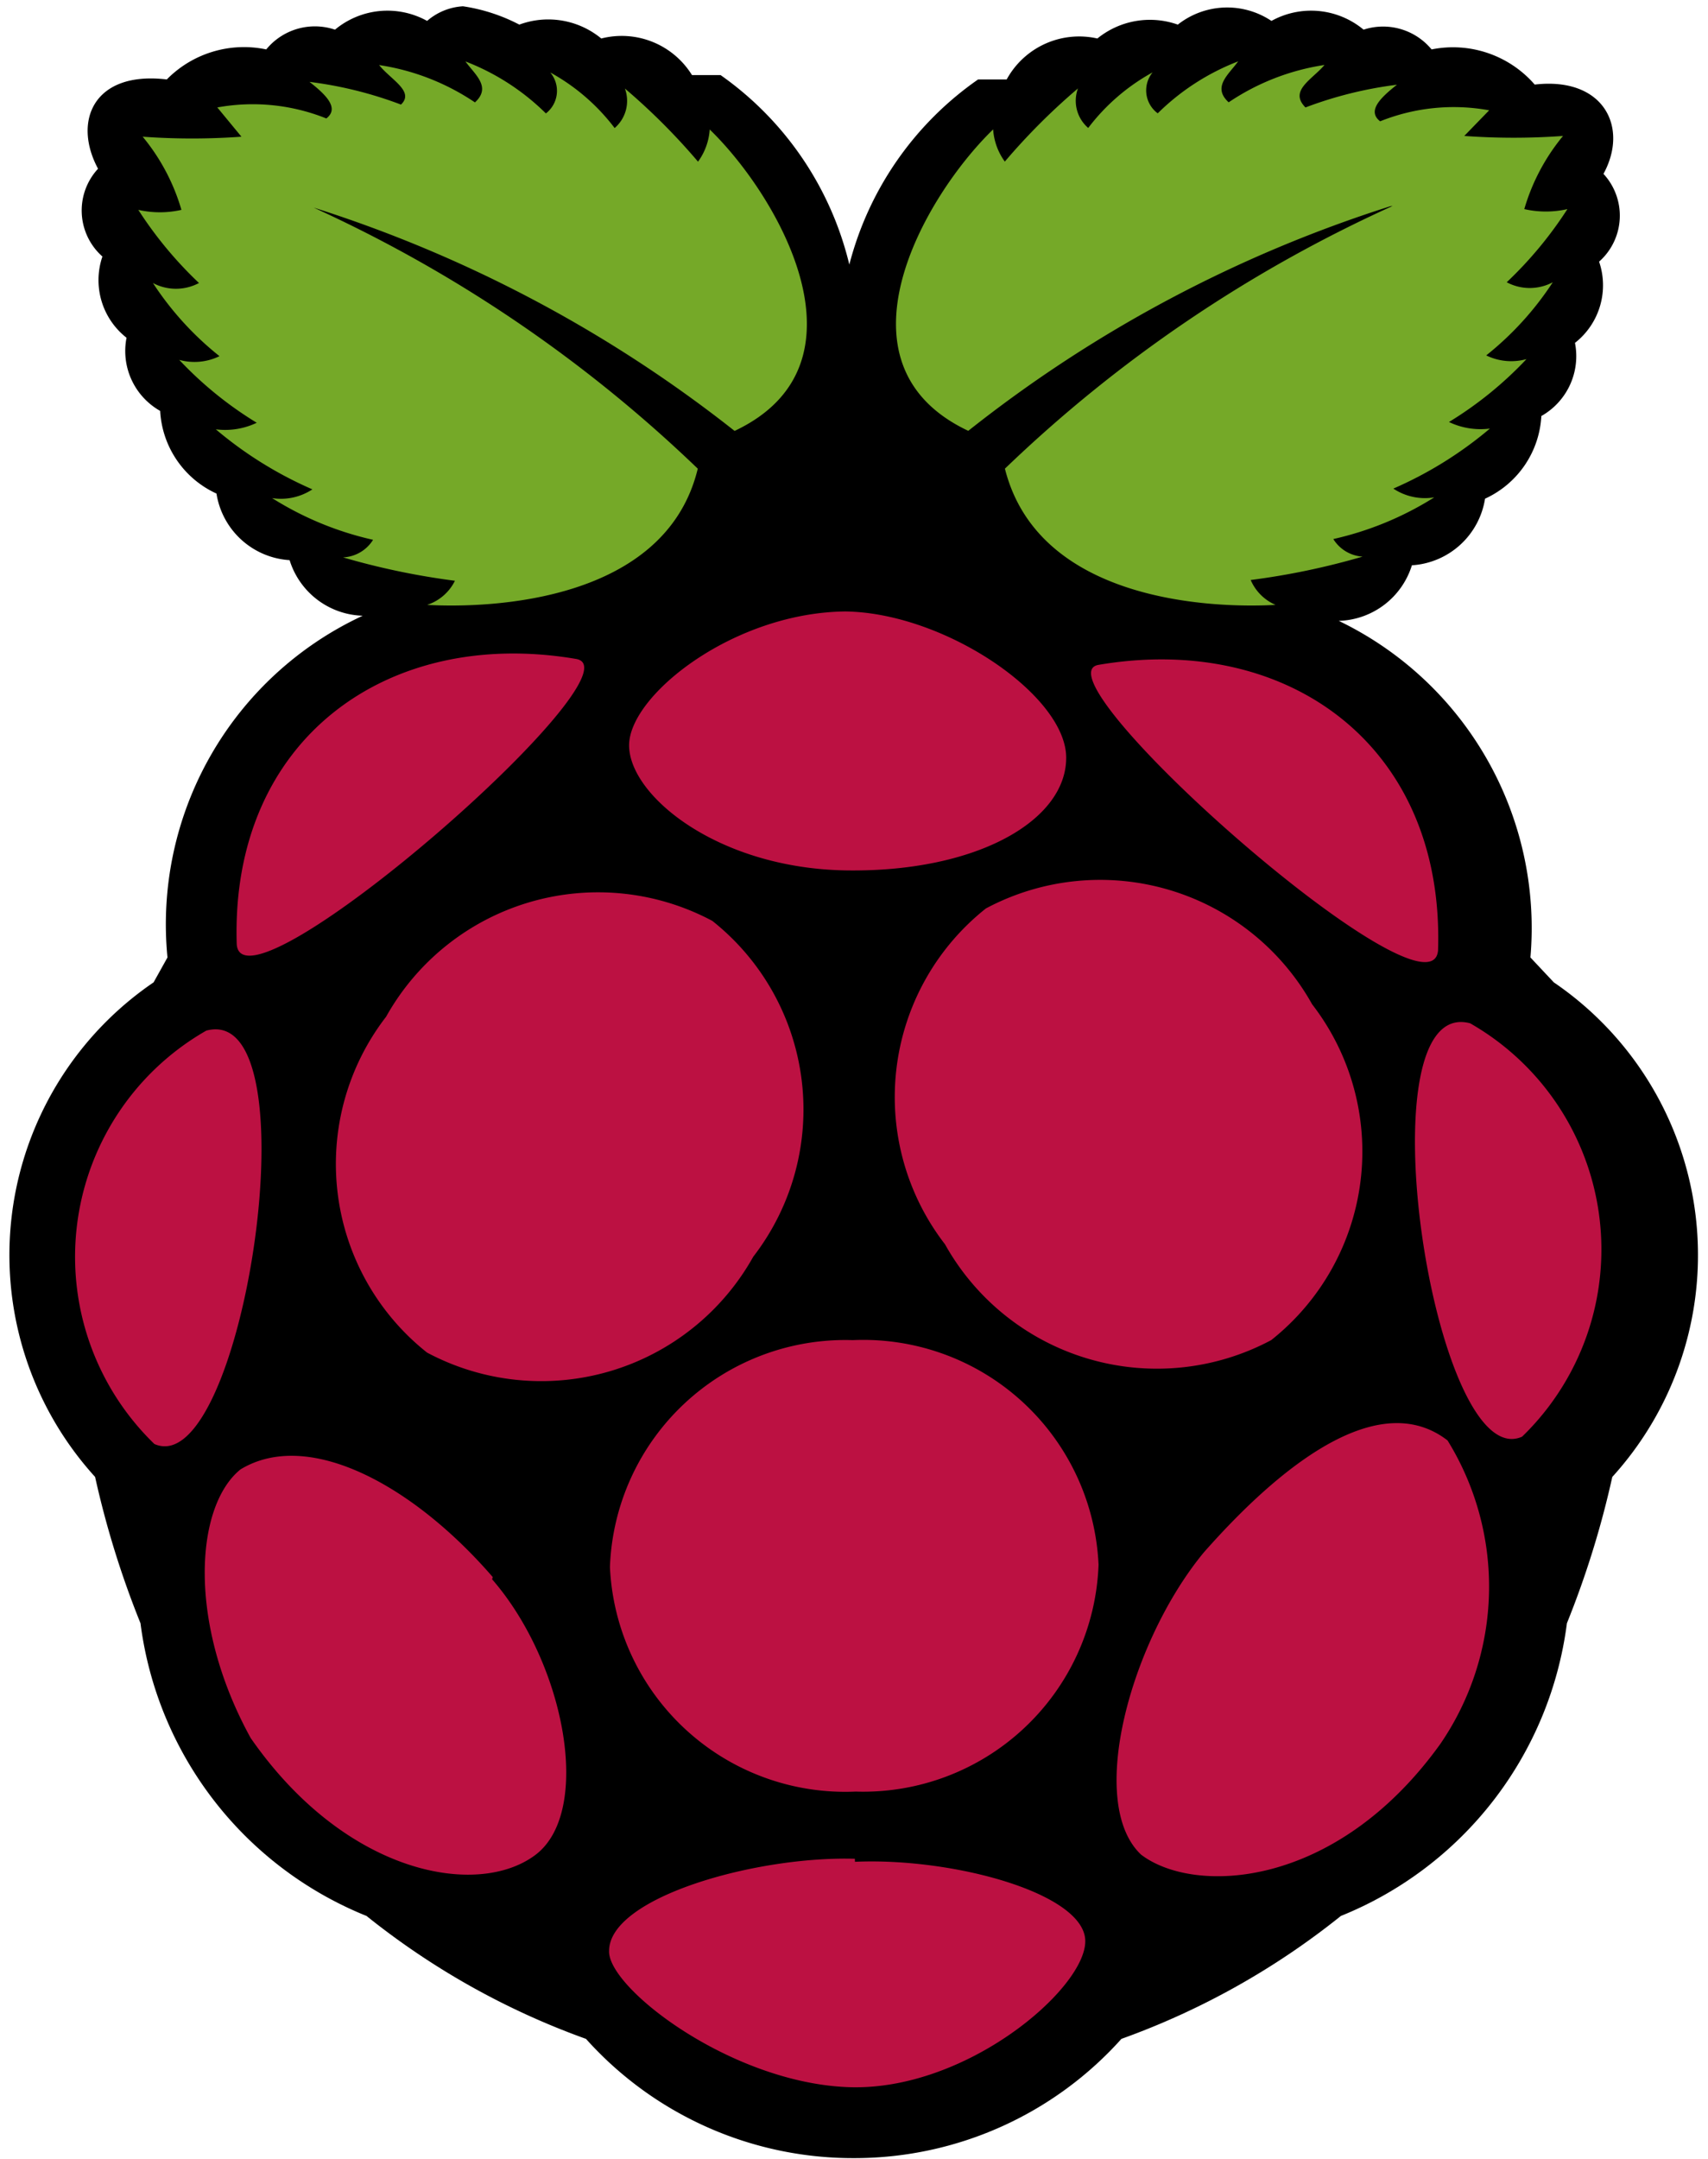 <?xml version="1.0" encoding="UTF-8"?><svg xmlns="http://www.w3.org/2000/svg" xmlns:xlink="http://www.w3.org/1999/xlink" height="32.1" preserveAspectRatio="xMidYMid meet" version="1.0" viewBox="3.3 -0.1 25.4 32.1" width="25.4" zoomAndPan="magnify">
 <g transform="matrix(1.25 0 0 1.25 -6.632 -22.304)">
  <g id="change1_1"><path d="m13.453 17.838a0.714 0.714 0 0 0 -0.426 0.174 0.975 0.975 0 0 0 -1.096 0.104 0.748 0.748 0 0 0 -0.818 0.235 1.288 1.288 0 0 0 -1.183 0.357c-0.87-0.104-1.123 0.496-0.818 1.062a0.731 0.731 0 0 0 0.052 1.044 0.87 0.87 0 0 0 0.287 0.966 0.818 0.818 0 0 0 0.4 0.87 1.149 1.149 0 0 0 0.67 0.983 0.94 0.94 0 0 0 0.87 0.792 0.94 0.94 0 0 0 0.87 0.661 4.046 4.046 0 0 0 -2.323 4.064l-0.165 0.296a3.924 3.924 0 0 0 -0.696 5.882 11.008 11.008 0 0 0 0.54 1.74 4.351 4.351 0 0 0 2.689 3.481 9.067 9.067 0 0 0 2.611 1.462 4.264 4.264 0 0 0 3.159 1.418h0.052a4.264 4.264 0 0 0 3.159 -1.418 9.067 9.067 0 0 0 2.611 -1.462 4.351 4.351 0 0 0 2.689 -3.481 11.008 11.008 0 0 0 0.54 -1.74 3.924 3.924 0 0 0 -0.696 -5.882l-0.278-0.296a4.055 4.055 0 0 0 -2.28 -4.003 0.94 0.94 0 0 0 0.87 -0.661 0.94 0.94 0 0 0 0.87 -0.792 1.149 1.149 0 0 0 0.67 -0.983 0.818 0.818 0 0 0 0.4 -0.87 0.87 0.87 0 0 0 0.287 -0.966 0.731 0.731 0 0 0 0.052 -1.044c0.305-0.557 0-1.157-0.818-1.062a1.288 1.288 0 0 0 -1.227 -0.418 0.748 0.748 0 0 0 -0.809 -0.235 0.975 0.975 0 0 0 -1.096 -0.104 0.948 0.948 0 0 0 -1.114 0.044 0.992 0.992 0 0 0 -0.957 0.165 0.983 0.983 0 0 0 -1.079 0.487h-0.34a3.855 3.855 0 0 0 -1.532 2.202 3.855 3.855 0 0 0 -1.532 -2.254h-0.34a0.983 0.983 0 0 0 -1.079 -0.435 0.992 0.992 0 0 0 -0.975 -0.165 2.115 2.115 0 0 0 -0.67 -0.218z" fill="inherit"/></g>
  <g id="change2_1"><path d="m11.635 20.213a16.42 16.42 0 0 1 4.612 3.124c-0.383 1.584-2.463 1.662-3.22 1.62a0.566 0.566 0 0 0 0.331 -0.287 8.702 8.702 0 0 1 -1.331 -0.278 0.444 0.444 0 0 0 0.357 -0.209 3.82 3.82 0 0 1 -1.201 -0.496 0.679 0.679 0 0 0 0.479 -0.104 4.647 4.647 0 0 1 -1.149 -0.714 0.87 0.87 0 0 0 0.487 -0.078 4.429 4.429 0 0 1 -0.922 -0.748 0.679 0.679 0 0 0 0.479 -0.044 3.69 3.69 0 0 1 -0.792 -0.87 0.583 0.583 0 0 0 0.548 0 4.699 4.699 0 0 1 -0.722 -0.87 1.157 1.157 0 0 0 0.513 0 2.428 2.428 0 0 0 -0.461 -0.87 8.188 8.188 0 0 0 1.175 0l-0.287-0.348a2.349 2.349 0 0 1 1.297 0.131c0.157-0.122 0-0.278-0.2-0.435a4.716 4.716 0 0 1 1.088 0.27c0.165-0.157-0.122-0.296-0.26-0.47a2.776 2.776 0 0 1 1.14 0.444c0.2-0.183 0-0.33-0.113-0.487a2.785 2.785 0 0 1 0.957 0.618 0.339 0.339 0 0 0 0.052 -0.487 2.428 2.428 0 0 1 0.766 0.661 0.426 0.426 0 0 0 0.122 -0.47 7.605 7.605 0 0 1 0.87 0.87 0.731 0.731 0 0 0 0.139 -0.383c0.818 0.792 1.975 2.793 0.296 3.585a15.768 15.768 0 0 0 -5.056 -2.671zm12.878 0a16.42 16.42 0 0 0 -4.612 3.124c0.4 1.584 2.463 1.662 3.22 1.62a0.566 0.566 0 0 1 -0.296 -0.296 8.702 8.702 0 0 0 1.331 -0.278 0.444 0.444 0 0 1 -0.348 -0.209 3.82 3.82 0 0 0 1.201 -0.496 0.679 0.679 0 0 1 -0.487 -0.104 4.647 4.647 0 0 0 1.149 -0.714 0.87 0.87 0 0 1 -0.487 -0.078 4.429 4.429 0 0 0 0.922 -0.748 0.679 0.679 0 0 1 -0.479 -0.044 3.69 3.69 0 0 0 0.792 -0.87 0.583 0.583 0 0 1 -0.548 0 4.699 4.699 0 0 0 0.722 -0.87 1.157 1.157 0 0 1 -0.513 0 2.428 2.428 0 0 1 0.461 -0.87 8.188 8.188 0 0 1 -1.175 0l0.296-0.305a2.349 2.349 0 0 0 -1.297 0.131c-0.157-0.122 0-0.278 0.2-0.435a4.716 4.716 0 0 0 -1.088 0.27c-0.2-0.2 0.078-0.33 0.226-0.505a2.776 2.776 0 0 0 -1.14 0.444c-0.2-0.183 0-0.33 0.113-0.487a2.785 2.785 0 0 0 -0.957 0.618 0.339 0.339 0 0 1 -0.061 -0.487 2.428 2.428 0 0 0 -0.766 0.661 0.426 0.426 0 0 1 -0.122 -0.47 7.605 7.605 0 0 0 -0.87 0.87 0.731 0.731 0 0 1 -0.139 -0.383c-0.818 0.792-1.975 2.793-0.296 3.585a15.75 15.75 0 0 1 5.021 -2.671z" fill="#75a928"/></g>
  <g id="change3_1"><path d="m21.015 36.372a2.802 2.802 0 0 1 -2.889 2.698 2.802 2.802 0 0 1 -2.924 -2.671 2.802 2.802 0 0 1 2.889 -2.698 2.802 2.802 0 0 1 2.924 2.671zm-4.595-7.657a2.863 2.863 0 0 1 0.487 3.994 2.889 2.889 0 0 1 -3.881 1.14 2.863 2.863 0 0 1 -0.487 -3.994 2.889 2.889 0 0 1 3.881 -1.14zm3.255-0.148a2.863 2.863 0 0 0 -0.487 3.994 2.889 2.889 0 0 0 3.881 1.14 2.863 2.863 0 0 0 0.487 -3.994 2.889 2.889 0 0 0 -3.881 -1.14zm-9.275 1.453c1.305-0.348 0.435 5.386-0.618 4.916a3.098 3.098 0 0 1 0.618 -4.916zm15.036-0.087c-1.305-0.348-0.435 5.386 0.618 4.916a3.098 3.098 0 0 0 -0.618 -4.916zm-4.42-4.263c2.245-0.383 4.116 0.957 4.038 3.394-0.07 0.957-4.838-3.263-4.038-3.394zm-6.216-0.07c-2.245-0.383-4.116 0.957-4.038 3.394 0.07 0.93 4.864-3.254 4.038-3.394zm3.23-0.565c-1.34 0-2.6 0.992-2.6 1.592s1.062 1.47 2.6 1.488 2.6-0.592 2.6-1.34-1.47-1.74-2.654-1.74zm0.087 14.87c1.166-0.052 2.732 0.374 2.74 0.94s-1.418 1.793-2.82 1.74-2.863-1.183-2.845-1.62c0-0.635 1.74-1.13 2.924-1.096zm-4.317-3.36c0.87 1 1.2 2.767 0.513 3.28s-2.254 0.235-3.385-1.392c-0.757-1.375-0.66-2.758-0.122-3.194 0.8-0.487 2.045 0.174 3.002 1.28zm8.468-0.32c-0.87 1.053-1.4 2.976-0.748 3.594 0.627 0.48 2.315 0.418 3.56-1.314a3.307 3.307 0 0 0 0.087 -3.611c-0.766-0.592-1.87 0.165-2.898 1.33z" fill="#bc1142"/></g>
 </g>
</svg>